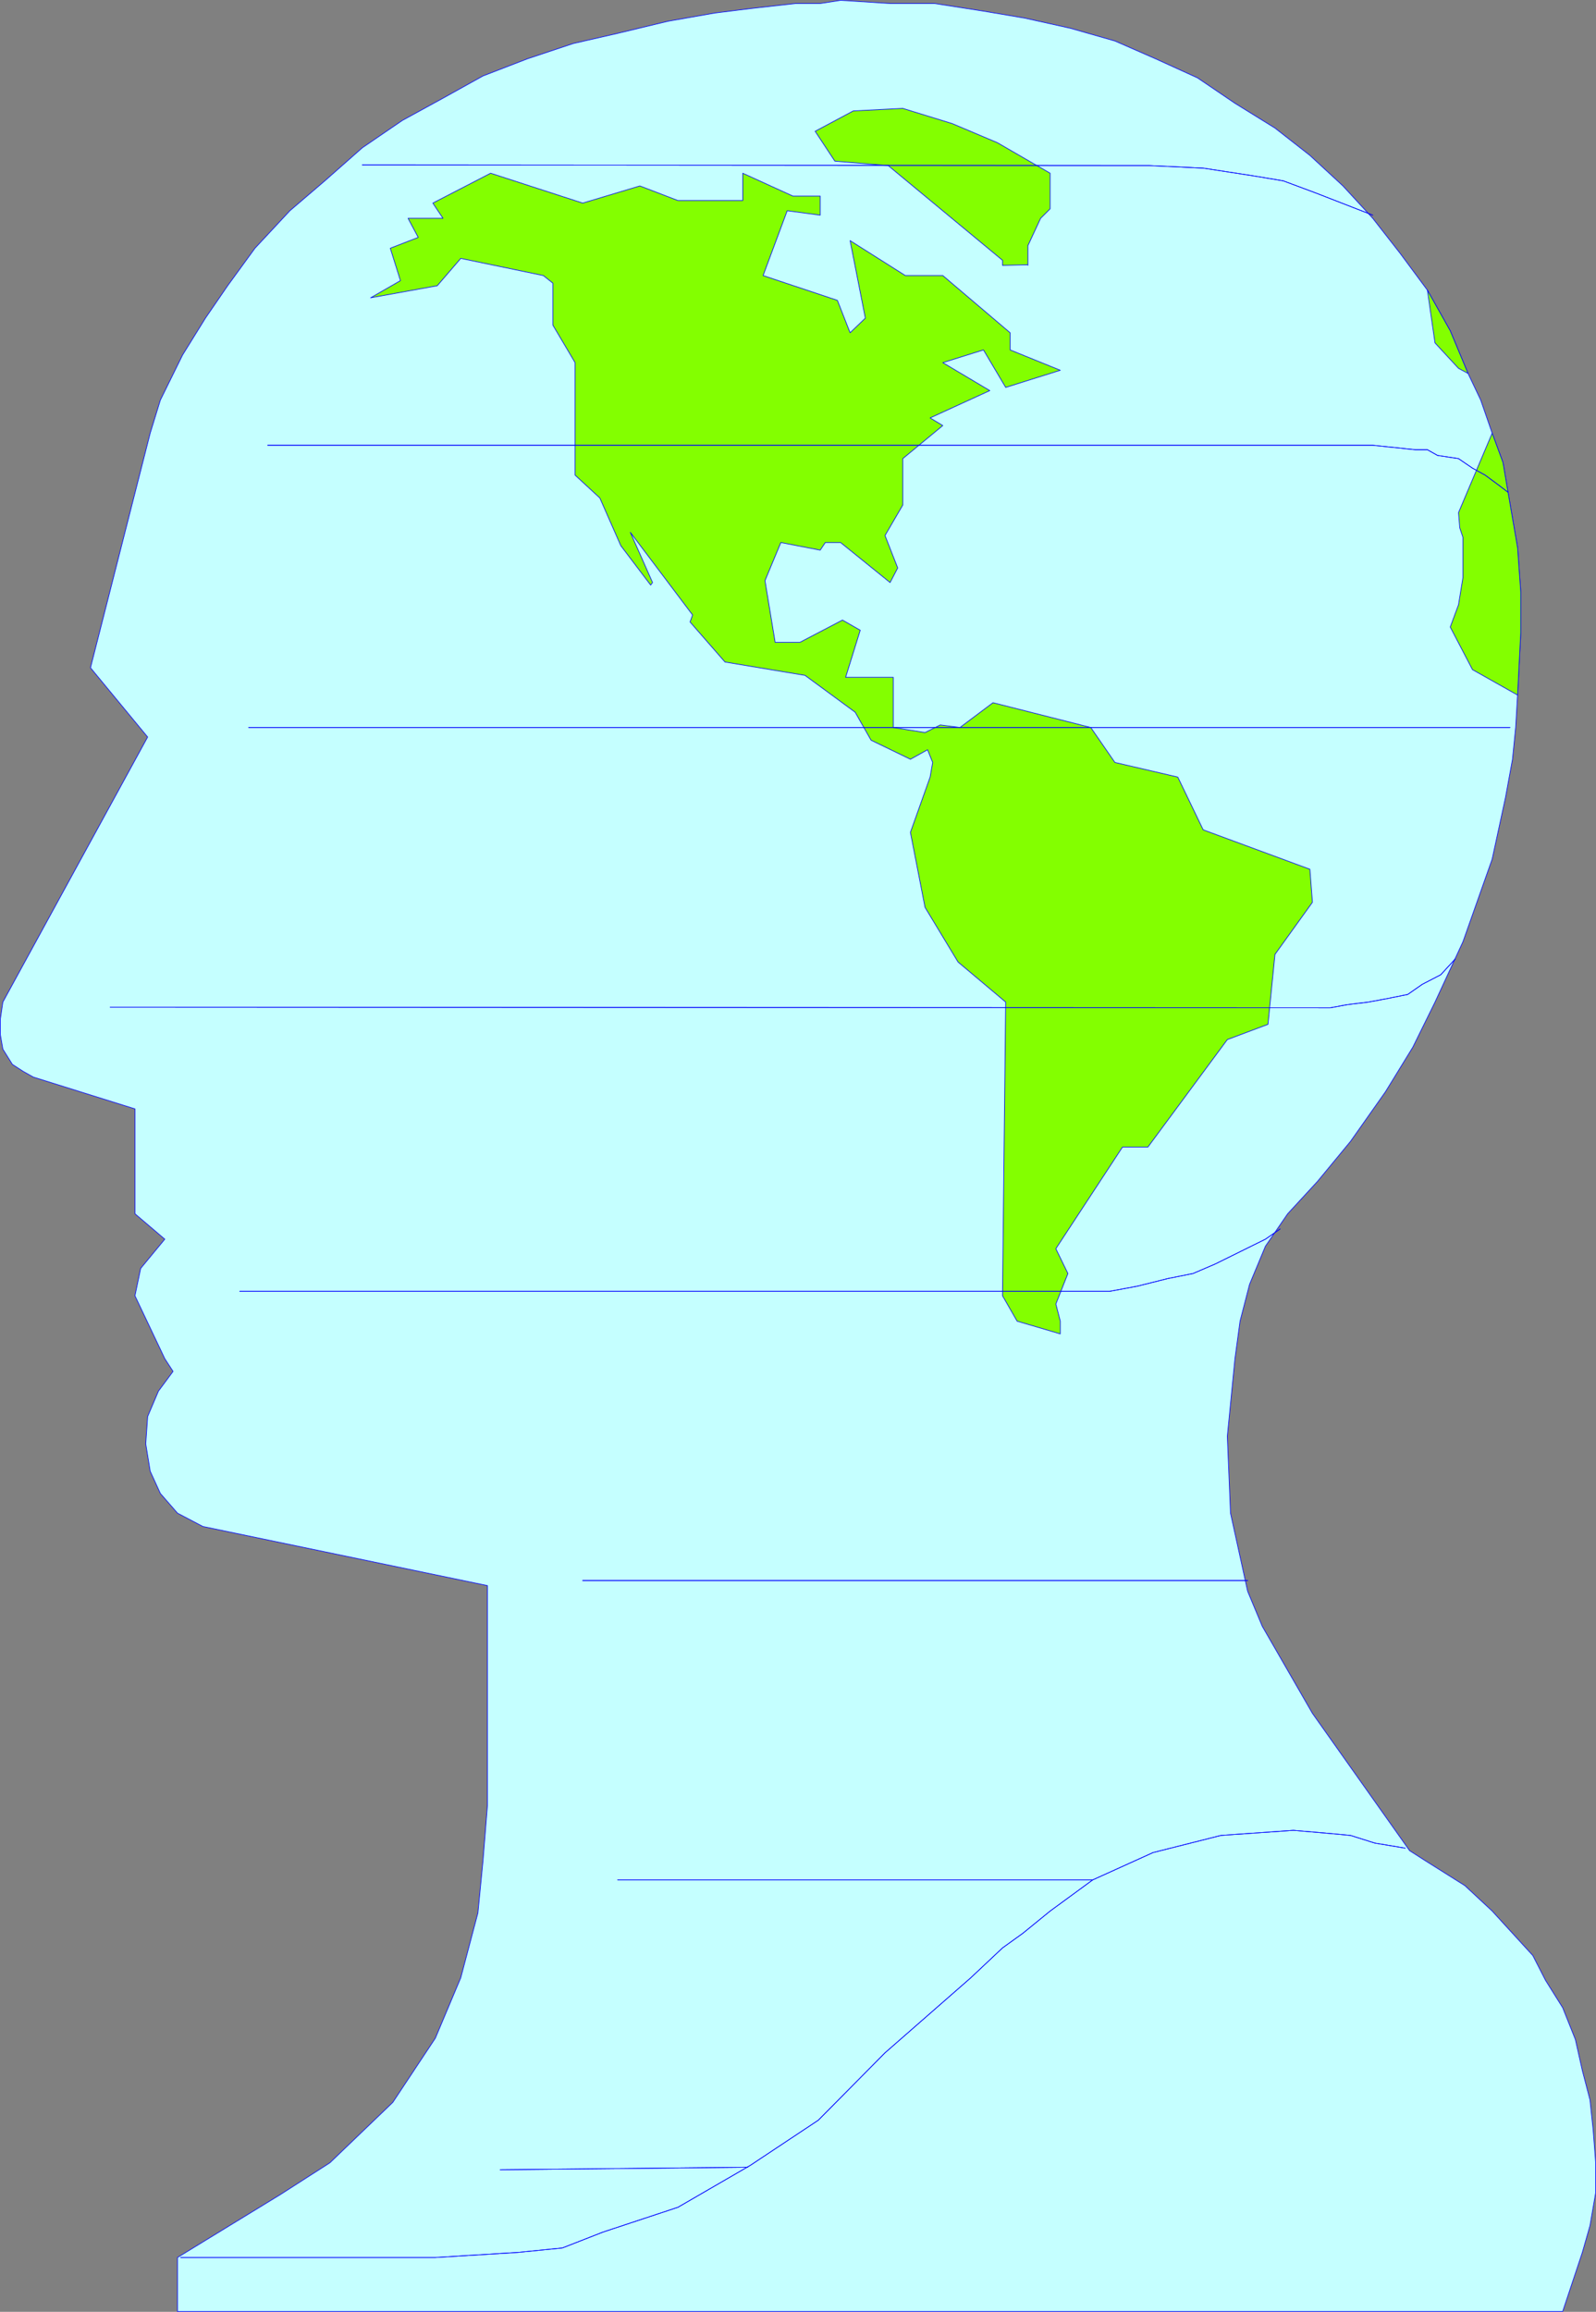 <?xml version="1.0" encoding="UTF-8" standalone="no"?>
<svg
   version="1.0"
   width="107.425mm"
   height="155.497mm"
   id="svg28"
   sodipodi:docname="Ambassador.wmf"
   xmlns:inkscape="http://www.inkscape.org/namespaces/inkscape"
   xmlns:sodipodi="http://sodipodi.sourceforge.net/DTD/sodipodi-0.dtd"
   xmlns="http://www.w3.org/2000/svg"
   xmlns:svg="http://www.w3.org/2000/svg">
  <rect width="100%" height="100%" fill="#808080" stroke="none"/>
  <sodipodi:namedview
     id="namedview28"
     pagecolor="#ffffff"
     bordercolor="#000000"
     borderopacity="0.25"
     inkscape:showpageshadow="2"
     inkscape:pageopacity="0.0"
     inkscape:pagecheckerboard="0"
     inkscape:deskcolor="#d1d1d1"
     inkscape:document-units="mm" />
  <defs
     id="defs1">
    <pattern
       id="WMFhbasepattern"
       patternUnits="userSpaceOnUse"
       width="6"
       height="6"
       x="0"
       y="0" />
  </defs>
  <path
     style="fill:#c5ffff;fill-opacity:1;fill-rule:evenodd;stroke:none"
     d="m 45.158,573.891 26.174,-15.998 12.602,-8.08 15.995,-15.351 10.825,-16.321 6.463,-15.351 4.362,-16.482 1.293,-13.25 1.131,-14.058 v -55.911 l -72.382,-15.028 -6.463,-3.393 -4.362,-5.009 -2.585,-5.656 -1.131,-6.948 0.485,-6.948 2.747,-6.464 3.716,-5.009 -2.1,-3.232 -7.594,-15.998 1.454,-6.948 6.14,-7.433 -7.594,-6.464 V 281.896 L 8.482,273.816 5.897,272.362 3.151,270.584 0.727,266.706 0.081,262.99 v -3.878 l 0.646,-4.363 36.837,-67.383 -14.541,-17.613 15.187,-59.627 2.585,-8.403 5.655,-11.473 5.816,-9.372 5.655,-8.241 6.947,-9.534 8.886,-9.534 8.886,-7.595 9.532,-8.403 10.179,-6.948 10.34,-5.656 10.179,-5.656 11.31,-4.363 11.633,-3.878 11.31,-2.585 12.764,-3.07 11.956,-2.101 9.048,-1.131 11.471,-1.293 h 6.301 l 5.17,-0.808 12.602,0.808 h 11.31 l 12.441,1.939 10.502,1.778 11.633,2.585 11.31,3.232 10.34,4.525 10.663,4.848 9.532,6.464 10.179,6.302 8.886,6.948 8.401,7.756 7.594,8.241 6.947,8.888 6.947,9.372 5.816,10.342 4.524,10.827 3.231,6.787 2.908,8.403 2.747,7.433 1.293,7.595 2.424,14.058 0.808,11.311 v 10.342 l -0.808,15.836 -0.485,8.241 -0.808,8.08 -1.777,9.695 -3.393,15.674 -7.432,21.007 -7.109,15.351 -5.655,11.473 -6.947,11.311 -8.886,12.604 -8.401,10.18 -7.594,8.241 -5.655,8.241 -4.039,9.695 -2.424,9.372 -1.293,9.534 -1.939,19.714 0.808,19.553 4.362,19.876 3.716,8.888 12.764,22.138 24.72,34.904 4.039,2.585 10.017,6.302 6.947,6.464 10.34,11.311 3.231,6.302 4.362,6.948 3.231,8.08 1.777,7.918 1.939,7.433 0.808,7.595 0.646,8.403 v 7.595 l -1.454,8.403 -1.939,6.787 -5.009,15.028 H 45.158 Z"
     id="path1" />
  <path
     style="fill:none;stroke:#0000ff;stroke-width:0.162px;stroke-linecap:round;stroke-linejoin:round;stroke-miterlimit:4;stroke-dasharray:none;stroke-opacity:1"
     d="m 45.158,573.891 26.174,-15.998 12.602,-8.08 15.995,-15.351 10.825,-16.321 6.463,-15.351 4.362,-16.482 1.293,-13.25 1.131,-14.058 v -55.911 l -72.382,-15.028 -6.463,-3.393 -4.362,-5.009 -2.585,-5.656 -1.131,-6.948 0.485,-6.948 2.747,-6.464 3.716,-5.009 -2.1,-3.232 -7.594,-15.998 1.454,-6.948 6.14,-7.433 -7.594,-6.464 V 281.896 L 8.482,273.816 5.897,272.362 3.151,270.584 0.727,266.706 0.081,262.99 v -3.878 l 0.646,-4.363 36.837,-67.383 -14.541,-17.613 15.187,-59.627 2.585,-8.403 5.655,-11.473 5.816,-9.372 5.655,-8.241 6.947,-9.534 8.886,-9.534 8.886,-7.595 9.532,-8.403 10.179,-6.948 10.34,-5.656 10.179,-5.656 11.31,-4.363 11.633,-3.878 11.31,-2.585 12.764,-3.07 11.956,-2.101 9.048,-1.131 11.471,-1.293 h 6.301 l 5.17,-0.808 12.602,0.808 h 11.31 l 12.441,1.939 10.502,1.778 11.633,2.585 11.31,3.232 10.34,4.525 10.663,4.848 9.532,6.464 10.179,6.302 8.886,6.948 8.401,7.756 7.594,8.241 6.947,8.888 6.947,9.372 5.816,10.342 4.524,10.827 3.231,6.787 2.908,8.403 2.747,7.433 1.293,7.595 2.424,14.058 0.808,11.311 v 10.342 l -0.808,15.836 -0.485,8.241 -0.808,8.08 -1.777,9.695 -3.393,15.674 -7.432,21.007 -7.109,15.351 -5.655,11.473 -6.947,11.311 -8.886,12.604 -8.401,10.18 -7.594,8.241 -5.655,8.241 -4.039,9.695 -2.424,9.372 -1.293,9.534 -1.939,19.714 0.808,19.553 4.362,19.876 3.716,8.888 12.764,22.138 24.72,34.904 4.039,2.585 10.017,6.302 6.947,6.464 10.34,11.311 3.231,6.302 4.362,6.948 3.231,8.08 1.777,7.918 1.939,7.433 0.808,7.595 0.646,8.403 v 7.595 l -1.454,8.403 -1.939,6.787 -5.009,15.028 H 45.158 v -13.735 0"
     id="path2" />
  <path
     style="fill:none;stroke:#0000ff;stroke-width:0.162px;stroke-linecap:round;stroke-linejoin:round;stroke-miterlimit:4;stroke-dasharray:none;stroke-opacity:1"
     d="m 357.466,469.826 -7.755,-1.293 -6.14,-1.939 -5.17,-0.485 -9.371,-0.808 -18.419,1.293 -17.288,4.363 -15.349,6.948 -10.825,7.918 -6.947,5.656 -5.17,3.717 -8.078,7.595 -21.811,19.068 -16.964,17.129 -17.288,11.473 -18.419,10.665 -19.065,6.302 -10.34,4.04 -11.31,1.131 -21.004,1.293 H 45.966"
     id="path3" />
  <path
     style="fill:none;stroke:#0000ff;stroke-width:0.162px;stroke-linecap:round;stroke-linejoin:round;stroke-miterlimit:4;stroke-dasharray:none;stroke-opacity:1"
     d="m 357.466,469.826 -7.755,-1.293 -6.14,-1.939 -5.17,-0.485 -9.371,-0.808 -18.419,1.293 -17.288,4.363 -15.349,6.948 -10.825,7.918 -6.947,5.656 -5.17,3.717 -8.078,7.595 -21.811,19.068 -16.964,17.129 -17.288,11.473 -18.419,10.665 -19.065,6.302 -10.34,4.04 -11.31,1.131 -21.004,1.293 H 45.966"
     id="path4" />
  <path
     style="fill:#83ff00;fill-opacity:1;fill-rule:evenodd;stroke:none"
     d="m 255.841,254.748 -12.117,-10.18 -8.401,-13.897 -3.716,-19.068 5.009,-14.058 0.646,-3.717 -1.293,-3.232 -4.362,2.424 -10.017,-4.848 -4.039,-7.11 -12.764,-9.372 -20.357,-3.393 -8.886,-10.18 0.646,-1.778 -15.834,-21.007 5.655,12.766 -0.485,0.646 -7.594,-10.019 -5.332,-12.119 -6.301,-5.817 V 92.188 l -5.655,-9.534 V 71.989 l -2.423,-1.939 -21.004,-4.363 -5.978,6.948 -16.964,3.07 7.594,-4.363 -2.585,-8.241 7.109,-2.747 -2.585,-4.848 h 8.886 l -2.585,-3.878 14.703,-7.595 23.427,7.595 14.541,-4.363 9.694,3.717 h 16.48 v -6.948 l 12.764,5.817 h 6.947 v 4.848 l -8.401,-1.131 -6.14,16.482 18.903,6.302 3.231,8.241 3.878,-3.717 -3.878,-19.714 14.056,8.888 h 9.532 l 17.126,14.543 v 4.363 l 12.764,5.171 -13.895,4.363 -5.655,-9.534 -10.34,3.232 11.956,7.11 -15.187,6.948 3.231,1.939 -10.179,8.403 v 11.796 l -4.524,7.756 3.231,8.241 -1.939,3.717 -12.602,-10.18 h -3.878 l -1.293,1.939 -10.017,-1.939 -4.039,9.695 2.585,15.674 h 6.301 l 10.825,-5.656 4.524,2.585 -3.716,11.958 h 12.117 v 12.766 l 8.078,1.293 3.878,-1.939 5.009,0.646 8.401,-6.302 24.881,6.302 6.14,8.888 15.995,3.717 6.463,13.412 27.143,10.019 0.646,8.403 -9.532,13.25 -1.777,17.775 -10.34,3.878 -20.196,27.309 h -6.463 l -16.964,25.855 3.07,6.302 -3.07,7.756 1.131,4.363 v 3.232 l -10.987,-3.232 -3.716,-6.464 0.808,-74.655 z"
     id="path5" />
  <path
     style="fill:none;stroke:#0000ff;stroke-width:0.162px;stroke-linecap:round;stroke-linejoin:round;stroke-miterlimit:4;stroke-dasharray:none;stroke-opacity:1"
     d="m 255.841,254.748 -12.117,-10.18 -8.401,-13.897 -3.716,-19.068 5.009,-14.058 0.646,-3.717 -1.293,-3.232 -4.362,2.424 -10.017,-4.848 -4.039,-7.11 -12.764,-9.372 -20.357,-3.393 -8.886,-10.18 0.646,-1.778 -15.834,-21.007 5.655,12.766 -0.485,0.646 -7.594,-10.019 -5.332,-12.119 -6.301,-5.817 V 92.188 l -5.655,-9.534 V 71.989 l -2.423,-1.939 -21.004,-4.363 -5.978,6.948 -16.964,3.07 7.594,-4.363 -2.585,-8.241 7.109,-2.747 -2.585,-4.848 h 8.886 l -2.585,-3.878 14.703,-7.595 23.427,7.595 14.541,-4.363 9.694,3.717 h 16.48 v -6.948 l 12.764,5.817 h 6.947 v 4.848 l -8.401,-1.131 -6.14,16.482 18.903,6.302 3.231,8.241 3.878,-3.717 -3.878,-19.714 14.056,8.888 h 9.532 l 17.126,14.543 v 4.363 l 12.764,5.171 -13.895,4.363 -5.655,-9.534 -10.34,3.232 11.956,7.11 -15.187,6.948 3.231,1.939 -10.179,8.403 v 11.796 l -4.524,7.756 3.231,8.241 -1.939,3.717 -12.602,-10.18 h -3.878 l -1.293,1.939 -10.017,-1.939 -4.039,9.695 2.585,15.674 h 6.301 l 10.825,-5.656 4.524,2.585 -3.716,11.958 h 12.117 v 12.766 l 8.078,1.293 3.878,-1.939 5.009,0.646 8.401,-6.302 24.881,6.302 6.14,8.888 15.995,3.717 6.463,13.412 27.143,10.019 0.646,8.403 -9.532,13.25 -1.777,17.775 -10.34,3.878 -20.196,27.309 h -6.463 l -16.964,25.855 3.07,6.302 -3.07,7.756 1.131,4.363 v 3.232 l -10.987,-3.232 -3.716,-6.464 0.808,-74.655 v 0"
     id="path6" />
  <path
     style="fill:#83ff00;fill-opacity:1;fill-rule:evenodd;stroke:none"
     d="m 261.495,67.303 -6.463,0.162 V 66.172 l -29.082,-24.077 -13.572,-1.131 -5.009,-7.595 9.694,-5.171 12.602,-0.646 12.602,3.878 11.471,4.848 13.41,7.756 v 9.049 l -2.424,2.424 -3.231,6.948 v 5.009 0 z"
     id="path7" />
  <path
     style="fill:none;stroke:#0000ff;stroke-width:0.162px;stroke-linecap:round;stroke-linejoin:round;stroke-miterlimit:4;stroke-dasharray:none;stroke-opacity:1"
     d="m 261.495,67.303 -6.463,0.162 V 66.172 l -29.082,-24.077 -13.572,-1.131 -5.009,-7.595 9.694,-5.171 12.602,-0.646 12.602,3.878 11.471,4.848 13.41,7.756 v 9.049 l -2.424,2.424 -3.231,6.948 v 5.009 0"
     id="path8" />
  <path
     style="fill:#83ff00;fill-opacity:1;fill-rule:evenodd;stroke:none"
     d="m 386.063,176.7 -11.471,-6.464 -5.655,-10.827 2.1,-5.656 1.131,-6.948 v -10.18 l -0.808,-2.424 -0.323,-3.878 8.563,-20.199 2.747,7.433 1.293,7.595 2.424,14.058 0.808,11.311 v 10.342 l -0.808,15.836 z"
     id="path9" />
  <path
     style="fill:none;stroke:#0000ff;stroke-width:0.162px;stroke-linecap:round;stroke-linejoin:round;stroke-miterlimit:4;stroke-dasharray:none;stroke-opacity:1"
     d="m 386.063,176.7 -11.471,-6.464 -5.655,-10.827 2.1,-5.656 1.131,-6.948 v -10.18 l -0.808,-2.424 -0.323,-3.878 8.563,-20.199 2.747,7.433 1.293,7.595 2.424,14.058 0.808,11.311 v 10.342 l -0.808,15.836 v 0"
     id="path10" />
  <path
     style="fill:#83ff00;fill-opacity:1;fill-rule:evenodd;stroke:none"
     d="m 363.121,73.766 1.939,13.412 5.978,6.464 2.424,1.293 -4.524,-10.827 z"
     id="path11" />
  <path
     style="fill:none;stroke:#0000ff;stroke-width:0.162px;stroke-linecap:round;stroke-linejoin:round;stroke-miterlimit:4;stroke-dasharray:none;stroke-opacity:1"
     d="m 363.121,73.766 1.939,13.412 5.978,6.464 2.424,1.293 -4.524,-10.827 -5.816,-10.342 v 0"
     id="path12" />
  <path
     style="fill:none;stroke:#0000ff;stroke-width:0.162px;stroke-linecap:round;stroke-linejoin:round;stroke-miterlimit:4;stroke-dasharray:none;stroke-opacity:1"
     d="m 92.174,41.933 200.342,0.162 13.572,0.646 12.602,1.939 7.755,1.293 8.24,3.07 14.541,5.656"
     id="path13" />
  <path
     style="fill:none;stroke:#0000ff;stroke-width:0.162px;stroke-linecap:round;stroke-linejoin:round;stroke-miterlimit:4;stroke-dasharray:none;stroke-opacity:1"
     d="m 92.174,41.933 200.342,0.162 13.572,0.646 12.602,1.939 7.755,1.293 8.24,3.07 14.541,5.656"
     id="path14" />
  <path
     style="fill:none;stroke:#0000ff;stroke-width:0.162px;stroke-linecap:round;stroke-linejoin:round;stroke-miterlimit:4;stroke-dasharray:none;stroke-opacity:1"
     d="M 68.1,113.195 H 349.226 l 10.825,1.131 h 3.07 l 2.585,1.454 5.332,0.808 3.554,2.424 3.231,1.778 3.716,2.747 2.1,1.616"
     id="path15" />
  <path
     style="fill:none;stroke:#0000ff;stroke-width:0.162px;stroke-linecap:round;stroke-linejoin:round;stroke-miterlimit:4;stroke-dasharray:none;stroke-opacity:1"
     d="M 68.1,113.195 H 349.226 l 10.825,1.131 h 3.07 l 2.585,1.454 5.332,0.808 3.554,2.424 3.231,1.778 3.716,2.747 2.1,1.616"
     id="path16" />
  <path
     style="fill:none;stroke:#0000ff;stroke-width:0.162px;stroke-linecap:round;stroke-linejoin:round;stroke-miterlimit:4;stroke-dasharray:none;stroke-opacity:1"
     d="M 384.124,184.941 H 63.253"
     id="path17" />
  <path
     style="fill:none;stroke:#0000ff;stroke-width:0.162px;stroke-linecap:round;stroke-linejoin:round;stroke-miterlimit:4;stroke-dasharray:none;stroke-opacity:1"
     d="M 384.124,184.941 H 63.253"
     id="path18" />
  <path
     style="fill:none;stroke:#0000ff;stroke-width:0.162px;stroke-linecap:round;stroke-linejoin:round;stroke-miterlimit:4;stroke-dasharray:none;stroke-opacity:1"
     d="m 28.032,256.041 310.369,0.162 4.362,-0.808 5.332,-0.646 4.362,-0.808 5.655,-1.131 3.716,-2.585 4.685,-2.424 3.716,-4.04"
     id="path19" />
  <path
     style="fill:none;stroke:#0000ff;stroke-width:0.162px;stroke-linecap:round;stroke-linejoin:round;stroke-miterlimit:4;stroke-dasharray:none;stroke-opacity:1"
     d="m 28.032,256.041 310.369,0.162 4.362,-0.808 5.332,-0.646 4.362,-0.808 5.655,-1.131 3.716,-2.585 4.685,-2.424 3.716,-4.04"
     id="path20" />
  <path
     style="fill:none;stroke:#0000ff;stroke-width:0.162px;stroke-linecap:round;stroke-linejoin:round;stroke-miterlimit:4;stroke-dasharray:none;stroke-opacity:1"
     d="m 60.991,328.272 h 221.346 l 6.947,-1.293 7.755,-1.939 6.463,-1.293 5.655,-2.424 12.764,-6.302 3.716,-2.585"
     id="path21" />
  <path
     style="fill:none;stroke:#0000ff;stroke-width:0.162px;stroke-linecap:round;stroke-linejoin:round;stroke-miterlimit:4;stroke-dasharray:none;stroke-opacity:1"
     d="m 60.991,328.272 h 221.346 l 6.947,-1.293 7.755,-1.939 6.463,-1.293 5.655,-2.424 12.764,-6.302 3.716,-2.585"
     id="path22" />
  <path
     style="fill:none;stroke:#0000ff;stroke-width:0.162px;stroke-linecap:round;stroke-linejoin:round;stroke-miterlimit:4;stroke-dasharray:none;stroke-opacity:1"
     d="M 317.397,401.796 H 148.237"
     id="path23" />
  <path
     style="fill:none;stroke:#0000ff;stroke-width:0.162px;stroke-linecap:round;stroke-linejoin:round;stroke-miterlimit:4;stroke-dasharray:none;stroke-opacity:1"
     d="M 317.397,401.796 H 148.237"
     id="path24" />
  <path
     style="fill:none;stroke:#0000ff;stroke-width:0.162px;stroke-linecap:round;stroke-linejoin:round;stroke-miterlimit:4;stroke-dasharray:none;stroke-opacity:1"
     d="M 157.123,477.906 H 277.975"
     id="path25" />
  <path
     style="fill:none;stroke:#0000ff;stroke-width:0.162px;stroke-linecap:round;stroke-linejoin:round;stroke-miterlimit:4;stroke-dasharray:none;stroke-opacity:1"
     d="M 157.123,477.906 H 277.975"
     id="path26" />
  <path
     style="fill:none;stroke:#0000ff;stroke-width:0.162px;stroke-linecap:round;stroke-linejoin:round;stroke-miterlimit:4;stroke-dasharray:none;stroke-opacity:1"
     d="m 127.234,551.591 63.011,-0.646"
     id="path27" />
  <path
     style="fill:none;stroke:#0000ff;stroke-width:0.162px;stroke-linecap:round;stroke-linejoin:round;stroke-miterlimit:4;stroke-dasharray:none;stroke-opacity:1"
     d="m 127.234,551.591 63.011,-0.646"
     id="path28" />
</svg>
